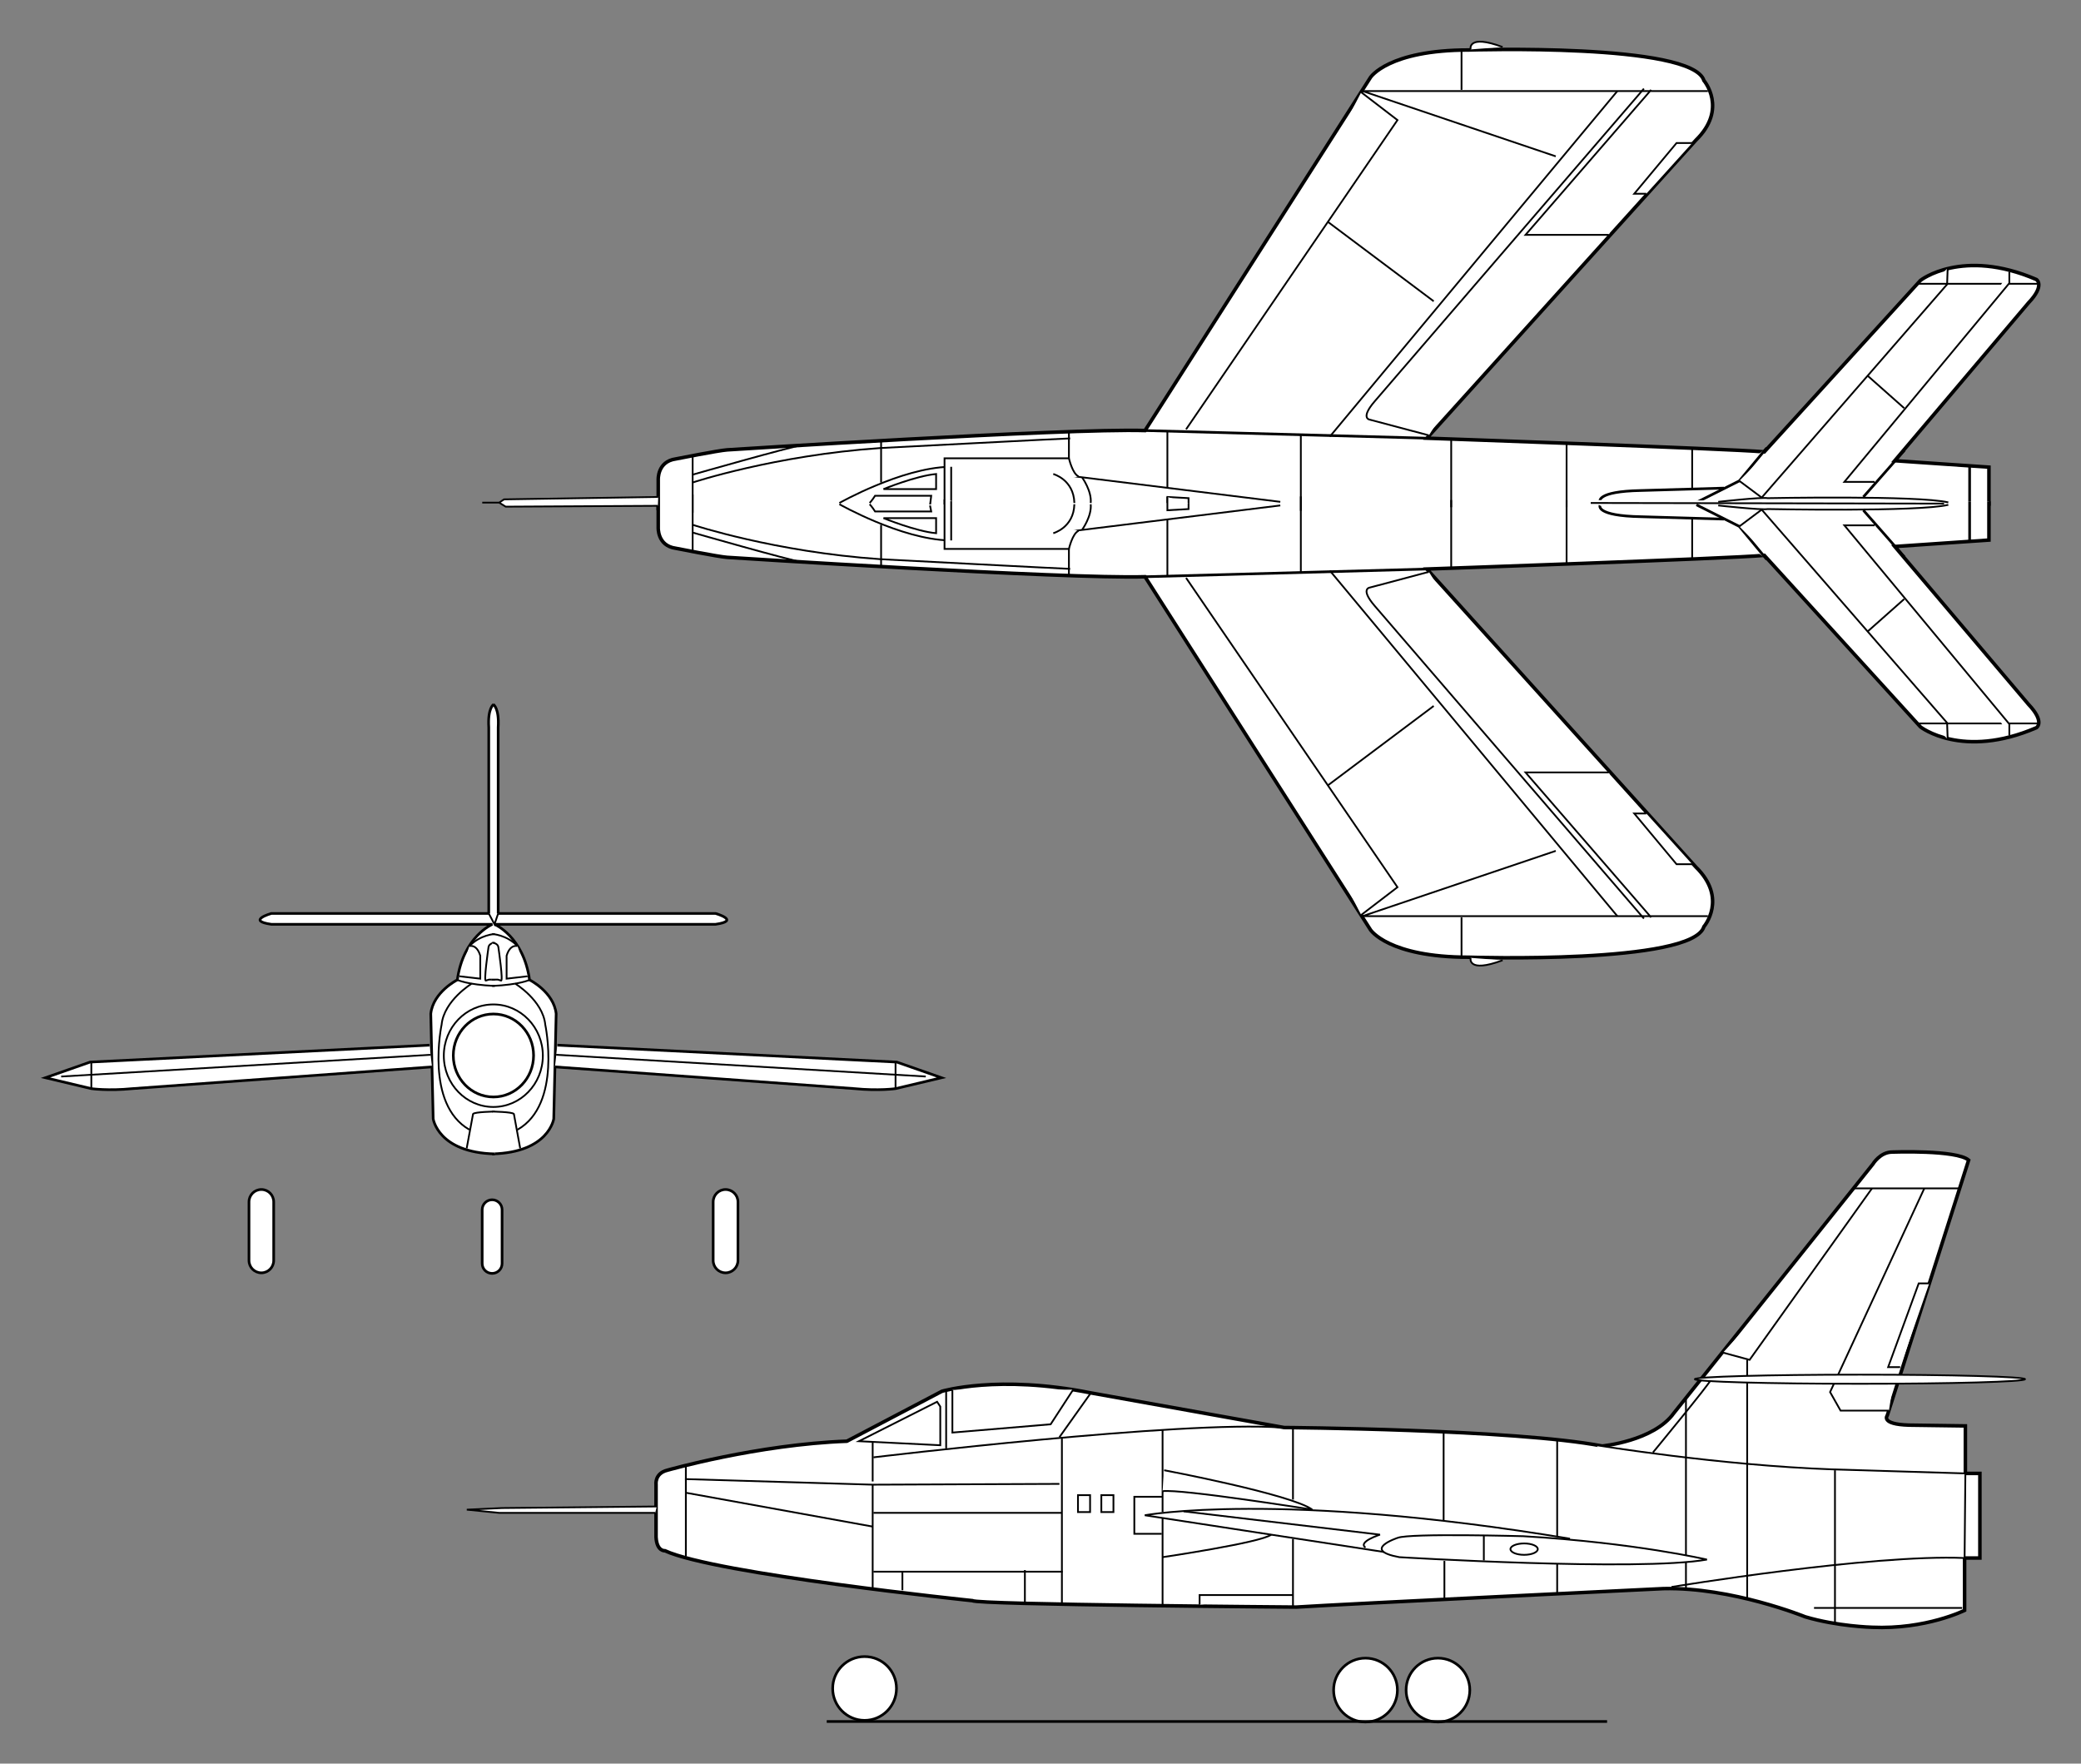 <?xml version="1.0" encoding="UTF-8" standalone="no"?>
<svg
   xmlns:dc="http://purl.org/dc/elements/1.1/"
   xmlns:cc="http://creativecommons.org/ns#"
   xmlns:rdf="http://www.w3.org/1999/02/22-rdf-syntax-ns#"
   xmlns:svg="http://www.w3.org/2000/svg"
   xmlns="http://www.w3.org/2000/svg"
   xmlns:sodipodi="http://sodipodi.sourceforge.net/DTD/sodipodi-0.dtd"
   xmlns:inkscape="http://www.inkscape.org/namespaces/inkscape"
   viewBox="152 264 1025.017 868.603"
   width="1025.017"
   height="868.603"
   id="svg2"
   version="1.1"
   inkscape:version="0.48.2 r9819"
   sodipodi:docname="XF-91_3-View_line_art.svg">
  <rect x="152" y="264" width="1025.017" height="868.603" fill="#808080" stroke="none"/>
  <defs
     id="defs364" />
  <sodipodi:namedview
     pagecolor="#ffffff"
     bordercolor="#666666"
     borderopacity="1"
     objecttolerance="10"
     gridtolerance="10"
     guidetolerance="10"
     inkscape:pageopacity="0"
     inkscape:pageshadow="2"
     inkscape:window-width="1680"
     inkscape:window-height="1026"
     id="namedview362"
     showgrid="false"
     showguides="true"
     inkscape:guide-bbox="true"
     inkscape:showpageshadow="false"
     inkscape:zoom="0.33509478"
     inkscape:cx="-60.060356"
     inkscape:cy="128.81985"
     inkscape:window-x="0"
     inkscape:window-y="24"
     inkscape:window-maximized="1"
     inkscape:current-layer="svg2"
     fit-margin-top="20"
     fit-margin-left="20"
     fit-margin-right="20"
     fit-margin-bottom="20" />
  <title
     id="title4">generated by pstoedit</title>
  <g
     id="g4117"
     transform="translate(16.837,-145.672)">
    <g
       transform="matrix(3.487,0,0,3.487,-390.082,-510.61)"
       style="fill:#ffffff;fill-opacity:1;stroke:#000000"
       id="g6">
      <g
         style="fill:#ffffff;fill-opacity:1;stroke-width:0.375"
         id="g8">
        <path
           inkscape:connector-curvature="0"
           style="fill:#ffffff;fill-opacity:1"
           id="path10"
           d="m 220.32,363.42 c 0,0 0.85,0.51 0.68,3.24 v 26.28 h 30.71 c 0,0 3.58,1.02 0,1.53 h -31.23 c 0,0 4.1,1.71 4.95,7.85 0,0 3.42,1.71 3.76,4.78 l -0.34,14.84 c 0,0 -0.69,4.78 -8.71,4.96" />
        <path
           inkscape:connector-curvature="0"
           style="fill:#ffffff;fill-opacity:1"
           id="path12"
           d="m 229.36,411.54 47.94,2.39 6.32,2.21 -6.49,1.54 c 0,0 -2.38,0.34 -5.8,0 l -42.31,-3.07" />
      </g>
      <path
         d="m 253.12,443.7 c 0.96,0 1.75,-0.78 1.75,-1.75 v -8.27 c 0,-0.97 -0.79,-1.75 -1.75,-1.75 -0.97,0 -1.75,0.78 -1.75,1.75 v 8.27 c 0,0.97 0.78,1.75 1.75,1.75 z"
         id="path44"
         style="fill:#ffffff;fill-opacity:1;stroke-width:0.375"
         inkscape:connector-curvature="0" />
      <path
         d="m 220.35,363.42 c 0,0 -0.85,0.51 -0.68,3.24 v 26.28 h -30.72 c 0,0 -3.58,1.02 0,1.53 h 31.23 c 0,0 -4.1,1.71 -4.95,7.85 0,0 -3.41,1.71 -3.75,4.78 l 0.34,14.84 c 0,0 0.68,4.78 8.7,4.96"
         id="path46"
         style="fill:#ffffff;fill-opacity:1;stroke-width:0.375"
         inkscape:connector-curvature="0" />
      <path
         d="m 211.3,411.54 -47.94,2.39 -6.31,2.21 6.48,1.54 c 0,0 2.39,0.34 5.8,0 l 42.32,-3.07"
         id="path48"
         style="fill:#ffffff;fill-opacity:1;stroke-width:0.375"
         inkscape:connector-curvature="0" />
      <g
         style="fill:#ffffff;fill-opacity:1;stroke-width:0.25"
         id="g50">
        <path
           inkscape:connector-curvature="0"
           style="fill:#ffffff;fill-opacity:1"
           id="path52"
           d="m 211.48,412.9 -52.21,3.07" />
        <path
           inkscape:connector-curvature="0"
           style="fill:#ffffff;fill-opacity:1"
           id="path54"
           d="m 215.23,402.32 c 0,0 1.36,0.68 5.29,0.86" />
        <path
           inkscape:connector-curvature="0"
           style="fill:#ffffff;fill-opacity:1"
           id="path56"
           d="m 217.28,402.84 c 0,0 -3.93,2.38 -4.27,5.8 0,0 -2.39,11.26 3.93,14.84" />
        <path
           inkscape:connector-curvature="0"
           style="fill:#ffffff;fill-opacity:1"
           id="path58"
           d="m 220.52,420.92 c 0,0 -2.86,0.04 -3.07,0.34 l -0.9,4.86" />
        <path
           inkscape:connector-curvature="0"
           style="fill:#ffffff;fill-opacity:1"
           id="path60"
           d="m 216.94,397.55 c 0,0 1.02,-0.35 1.53,1.36 v 3.24 l -2.95,-0.34" />
        <path
           inkscape:connector-curvature="0"
           style="fill:#ffffff;fill-opacity:1"
           id="path62"
           d="m 220.52,397.08 c 0,0 -0.85,0 -0.9,0.72 0,0 -0.72,4.95 -0.34,4.61 l 0.43,-0.13 h 0.85" />
        <path
           inkscape:connector-curvature="0"
           style="fill:#ffffff;fill-opacity:1"
           id="path64"
           d="m 220.52,395.84 c 0,0 -2.05,0.09 -3.58,1.71" />
      </g>
      <g
         style="fill:#ffffff;fill-opacity:1;stroke-width:0.375"
         id="g66">
        <path
           inkscape:connector-curvature="0"
           style="fill:#ffffff;fill-opacity:1"
           id="path68"
           d="m 187.55,443.7 c -0.97,0 -1.75,-0.78 -1.75,-1.75 v -8.27 c 0,-0.97 0.78,-1.75 1.75,-1.75 0.96,0 1.74,0.78 1.74,1.75 v 8.27 c 0,0.97 -0.78,1.75 -1.74,1.75 z" />
        <path
           inkscape:connector-curvature="0"
           style="fill:#ffffff;fill-opacity:1"
           id="path70"
           d="m 220.14,443.78 c 0.78,0 1.41,-0.62 1.41,-1.4 v -7.6 c 0,-0.77 -0.63,-1.4 -1.41,-1.4 -0.77,0 -1.4,0.63 -1.4,1.4 v 7.6 c 0,0.78 0.63,1.4 1.4,1.4 z" />
      </g>
      <g
         style="fill:#ffffff;fill-opacity:1;stroke-width:0.25"
         id="g72">
        <path
           inkscape:connector-curvature="0"
           style="fill:#ffffff;fill-opacity:1"
           id="path74"
           d="m 219.67,392.94 0.81,1.53 0.52,-1.53" />
      </g>
      <g
         style="fill:#ffffff;fill-opacity:1;stroke-width:0.5"
         id="g76">
        <path
           inkscape:connector-curvature="0"
           style="fill:#ffffff;fill-opacity:1"
           id="path78"
           d="m 243.61,335.99 v -4.27 c 0,0 -0.17,-2.61 2.48,-2.98 0,0 6.05,-1.2 7.25,-1.28 0,0 47.69,-3.07 59.03,-2.73 l 31.85,-49.88 c 0,0 2.51,-3.87 13.88,-3.87 0,0 31.62,-1.02 33.22,4.32 0,0 3.41,3.98 -1.14,8.42 l -38,42.09 c 0,0 42.55,1.48 47.67,1.93 l 22.06,-24.22 c 0,0 5.89,-4.64 16.38,-0.12 0,0 1.26,0.8 -1.13,3.3 l -18.89,22.29 13.31,0.91 v 5.46" />
      </g>
      <g
         style="fill:#ffffff;fill-opacity:1;stroke-width:0.375"
         id="g80">
        <path
           inkscape:connector-curvature="0"
           style="fill:#ffffff;fill-opacity:1"
           id="path82"
           d="m 312.37,324.73 39.81,1.08" />
        <path
           inkscape:connector-curvature="0"
           style="fill:#ffffff;fill-opacity:1"
           id="path84"
           d="m 400.19,327.18 -3.87,4.66 -6.06,3.04" />
        <path
           inkscape:connector-curvature="0"
           style="fill:#ffffff;fill-opacity:1"
           id="path86"
           d="m 419.64,327.52 -5.8,6.59" />
        <path
           inkscape:connector-curvature="0"
           style="fill:#ffffff;fill-opacity:1"
           id="path88"
           d="m 428.85,329.79 v 5.57" />
        <path
           inkscape:connector-curvature="0"
           style="fill:#ffffff;fill-opacity:1"
           id="path90"
           d="m 376.64,334.8 c 0,0 -0.68,-1.48 5.8,-1.6 l 11.72,-0.34" />
      </g>
      <g
         style="fill:#ffffff;fill-opacity:1;stroke-width:0.5"
         id="g158">
        <path
           inkscape:connector-curvature="0"
           style="fill:#ffffff;fill-opacity:1"
           id="path160"
           d="m 431.58,334.74 v 5.46 l -13.31,0.91 18.89,22.29 c 2.39,2.51 1.13,3.3 1.13,3.3 -10.49,4.52 -16.38,-0.11 -16.38,-0.11 l -22.06,-24.23 c -5.12,0.46 -47.67,1.93 -47.67,1.93 l 38,42.09 c 4.55,4.44 1.14,8.42 1.14,8.42 -1.6,5.34 -33.22,4.32 -33.22,4.32 -11.37,0 -13.88,-3.87 -13.88,-3.87 l -31.85,-49.87 c -11.34,0.34 -59.03,-2.74 -59.03,-2.74 -1.2,-0.08 -7.25,-1.28 -7.25,-1.28 -2.65,-0.36 -2.48,-2.98 -2.48,-2.98 v -4.27" />
      </g>
      <g
         style="fill:#ffffff;fill-opacity:1;stroke-width:0.25"
         id="g92">
        <path
           inkscape:connector-curvature="0"
           style="fill:#ffffff;fill-opacity:1"
           id="path94"
           d="m 342.91,276.95 5.12,3.93 -29.86,43.68" />
        <path
           inkscape:connector-curvature="0"
           style="fill:#ffffff;fill-opacity:1"
           id="path96"
           d="m 391.88,276.78 h -48.79 l 27.3,9.22" />
        <path
           inkscape:connector-curvature="0"
           style="fill:#ffffff;fill-opacity:1"
           id="path98"
           d="m 338.14,295.21 15.01,11.26" />
        <path
           inkscape:connector-curvature="0"
           style="fill:#ffffff;fill-opacity:1"
           id="path100"
           d="m 379.09,276.78 -40.61,48.8" />
        <path
           inkscape:connector-curvature="0"
           style="fill:#ffffff;fill-opacity:1"
           id="path102"
           d="m 352.47,325.41 -8.36,-2.22 c 0,0 -1.37,-0.17 0.68,-2.56 l 38.05,-44.19" />
        <path
           inkscape:connector-curvature="0"
           style="fill:#ffffff;fill-opacity:1"
           id="path104"
           d="m 377.9,297.09 h -11.78 l 17.74,-20.48" />
        <path
           inkscape:connector-curvature="0"
           style="fill:#ffffff;fill-opacity:1"
           id="path106"
           d="m 383.18,291.28 h -1.7 l 5.97,-7.16 h 2.21" />
        <path
           inkscape:connector-curvature="0"
           style="fill:#ffffff;fill-opacity:1"
           id="path108"
           d="m 357.08,270.81 v 5.8" />
        <path
           inkscape:connector-curvature="0"
           style="fill:#ffffff;fill-opacity:1"
           id="path110"
           d="m 269.2,334.96 c 0,0 8.71,-4.94 15.53,-5.11 0,0 10.75,0.51 17.75,1.36 l 29,3.59" />
        <path
           inkscape:connector-curvature="0"
           style="fill:#ffffff;fill-opacity:1"
           id="path112"
           d="m 284.05,335.65 v -7 h 17.57 c 0,0 0.51,2.22 1.37,2.56" />
        <path
           inkscape:connector-curvature="0"
           style="fill:#ffffff;fill-opacity:1"
           id="path114"
           d="m 303.5,331.38 c 0,0 1.36,1.88 1.2,3.58" />
        <path
           inkscape:connector-curvature="0"
           style="fill:#ffffff;fill-opacity:1"
           id="path116"
           d="m 273.47,334.96 c 0,0 0.34,-0.34 0.77,-1.02 h 7.93 l -0.17,1.37" />
        <path
           inkscape:connector-curvature="0"
           style="fill:#ffffff;fill-opacity:1"
           id="path118"
           d="m 275.43,333 c 0,0 4.61,-1.88 7.43,-2.13 V 333 z" />
        <path
           inkscape:connector-curvature="0"
           style="fill:#ffffff;fill-opacity:1"
           id="path120"
           d="m 284.99,335.39 v -5.54" />
        <path
           inkscape:connector-curvature="0"
           style="fill:#ffffff;fill-opacity:1"
           id="path122"
           d="m 299.41,330.87 c 0,0 2.89,0.77 2.98,4.09" />
        <path
           inkscape:connector-curvature="0"
           style="fill:#ffffff;fill-opacity:1"
           id="path124"
           d="m 248.47,336.33 v -8.1" />
        <path
           inkscape:connector-curvature="0"
           style="fill:#ffffff;fill-opacity:1"
           id="path126"
           d="m 248.47,332.07 c 0,0 11.6,-3.84 26.53,-4.87 0,0 26.2,-1.36 26.79,-1.36" />
        <path
           inkscape:connector-curvature="0"
           style="fill:#ffffff;fill-opacity:1"
           id="path128"
           d="m 248.47,330.96 c 0,0 13.74,-3.93 15.53,-4.18" />
        <path
           inkscape:connector-curvature="0"
           style="fill:#ffffff;fill-opacity:1"
           id="path130"
           d="m 275.09,326.27 v 5.8" />
        <path
           inkscape:connector-curvature="0"
           style="fill:#ffffff;fill-opacity:1"
           id="path132"
           d="m 301.62,324.9 v 3.75" />
        <path
           inkscape:connector-curvature="0"
           style="fill:#ffffff;fill-opacity:1"
           id="path134"
           d="m 315.53,334.96 v -0.85 l 2.99,0.17 v 0.77" />
        <path
           inkscape:connector-curvature="0"
           style="fill:#ffffff;fill-opacity:1"
           id="path136"
           d="m 315.53,324.81 v 7.94" />
        <path
           inkscape:connector-curvature="0"
           style="fill:#ffffff;fill-opacity:1"
           id="path138"
           d="m 358.36,270.9 c 0,0 -0.52,-2.22 4.52,-0.34" />
        <path
           inkscape:connector-curvature="0"
           style="fill:#ffffff;fill-opacity:1"
           id="path140"
           d="m 334.38,325.32 v 10.75" />
        <path
           inkscape:connector-curvature="0"
           style="fill:#ffffff;fill-opacity:1"
           id="path142"
           d="m 355.62,325.84 v 9.72" />
        <path
           inkscape:connector-curvature="0"
           style="fill:#ffffff;fill-opacity:1"
           id="path144"
           d="m 371.92,326.6 v 8.96" />
        <path
           inkscape:connector-curvature="0"
           style="fill:#ffffff;fill-opacity:1"
           id="path146"
           d="m 389.66,327.29 v 5.54" />
        <path
           inkscape:connector-curvature="0"
           style="fill:#ffffff;fill-opacity:1"
           id="path148"
           d="m 396.32,331.84 3.16,2.36 26.19,-30.12 0.08,-2.3" />
        <path
           inkscape:connector-curvature="0"
           style="fill:#ffffff;fill-opacity:1"
           id="path150"
           d="m 421.57,304 h 17.07" />
        <path
           inkscape:connector-curvature="0"
           style="fill:#ffffff;fill-opacity:1"
           id="path152"
           d="m 434.46,302.29 v 1.62 l -23.3,28.07 h 4.27" />
        <path
           inkscape:connector-curvature="0"
           style="fill:#ffffff;fill-opacity:1"
           id="path154"
           d="m 414.41,316.96 5.2,4.61" />
        <path
           inkscape:connector-curvature="0"
           style="fill:#ffffff;fill-opacity:1"
           id="path156"
           d="m 393.34,334.8 c 0,0 6.14,-0.69 6.99,-0.52 0,0 21.24,-0.42 25.51,0.6" />
      </g>
      <g
         style="fill:#ffffff;fill-opacity:1;stroke-width:0.375"
         id="g162">
        <path
           inkscape:connector-curvature="0"
           style="fill:#ffffff;fill-opacity:1"
           id="path164"
           d="m 312.37,345.38 39.81,-1.09" />
        <path
           inkscape:connector-curvature="0"
           style="fill:#ffffff;fill-opacity:1"
           id="path166"
           d="m 400.19,342.93 -3.87,-4.66 -6.06,-3.05" />
        <path
           inkscape:connector-curvature="0"
           style="fill:#ffffff;fill-opacity:1"
           id="path168"
           d="m 419.64,342.59 -5.8,-6.6" />
        <path
           inkscape:connector-curvature="0"
           style="fill:#ffffff;fill-opacity:1"
           id="path170"
           d="m 428.85,340.31 v -5.57" />
        <path
           inkscape:connector-curvature="0"
           style="fill:#ffffff;fill-opacity:1"
           id="path172"
           d="m 376.64,335.31 c 0,0 -0.68,1.47 5.8,1.59 l 11.72,0.34" />
      </g>
      <g
         style="fill:#ffffff;fill-opacity:1;stroke-width:0.25"
         id="g174">
        <path
           inkscape:connector-curvature="0"
           style="fill:#ffffff;fill-opacity:1"
           id="path176"
           d="m 342.91,393.15 5.12,-3.92 -29.86,-43.69" />
        <path
           inkscape:connector-curvature="0"
           style="fill:#ffffff;fill-opacity:1"
           id="path178"
           d="m 391.88,393.32 h -48.79 l 27.3,-9.22" />
        <path
           inkscape:connector-curvature="0"
           style="fill:#ffffff;fill-opacity:1"
           id="path180"
           d="m 338.14,374.89 15.01,-11.26" />
        <path
           inkscape:connector-curvature="0"
           style="fill:#ffffff;fill-opacity:1"
           id="path182"
           d="m 379.09,393.32 -40.61,-48.8" />
        <path
           inkscape:connector-curvature="0"
           style="fill:#ffffff;fill-opacity:1"
           id="path184"
           d="m 352.47,344.69 -8.36,2.22 c 0,0 -1.37,0.17 0.68,2.56 l 38.05,44.19" />
        <path
           inkscape:connector-curvature="0"
           style="fill:#ffffff;fill-opacity:1"
           id="path186"
           d="m 377.9,373.02 h -11.78 l 17.74,20.47" />
        <path
           inkscape:connector-curvature="0"
           style="fill:#ffffff;fill-opacity:1"
           id="path188"
           d="m 383.18,378.82 h -1.7 l 5.97,7.16 h 2.21" />
        <path
           inkscape:connector-curvature="0"
           style="fill:#ffffff;fill-opacity:1"
           id="path190"
           d="m 357.08,399.29 v -5.8" />
        <path
           inkscape:connector-curvature="0"
           style="fill:#ffffff;fill-opacity:1"
           id="path192"
           d="m 269.2,335.14 c 0,0 8.71,4.95 15.53,5.11 0,0 10.75,-0.51 17.75,-1.36 l 29,-3.58" />
        <path
           inkscape:connector-curvature="0"
           style="fill:#ffffff;fill-opacity:1"
           id="path194"
           d="m 284.05,334.45 v 7 h 17.57 c 0,0 0.51,-2.22 1.37,-2.56" />
        <path
           inkscape:connector-curvature="0"
           style="fill:#ffffff;fill-opacity:1"
           id="path196"
           d="m 303.5,338.72 c 0,0 1.36,-1.88 1.2,-3.58" />
        <path
           inkscape:connector-curvature="0"
           style="fill:#ffffff;fill-opacity:1"
           id="path198"
           d="m 273.47,335.14 c 0,0 0.34,0.34 0.77,1.02 h 7.93 L 282,335.31" />
        <path
           inkscape:connector-curvature="0"
           style="fill:#ffffff;fill-opacity:1"
           id="path200"
           d="m 275.43,337.1 c 0,0 4.61,1.88 7.43,2.13 v -2.13 z" />
        <path
           inkscape:connector-curvature="0"
           style="fill:#ffffff;fill-opacity:1"
           id="path202"
           d="m 284.99,334.71 v 5.54" />
        <path
           inkscape:connector-curvature="0"
           style="fill:#ffffff;fill-opacity:1"
           id="path204"
           d="m 299.41,339.23 c 0,0 2.89,-0.77 2.98,-4.09" />
        <path
           inkscape:connector-curvature="0"
           style="fill:#ffffff;fill-opacity:1"
           id="path206"
           d="m 248.47,333.77 v 8.11" />
        <path
           inkscape:connector-curvature="0"
           style="fill:#ffffff;fill-opacity:1"
           id="path208"
           d="m 248.47,338.04 c 0,0 11.6,3.84 26.53,4.86 0,0 26.2,1.37 26.79,1.37" />
        <path
           inkscape:connector-curvature="0"
           style="fill:#ffffff;fill-opacity:1"
           id="path210"
           d="m 248.47,339.14 c 0,0 13.74,3.93 15.53,4.19" />
        <path
           inkscape:connector-curvature="0"
           style="fill:#ffffff;fill-opacity:1"
           id="path212"
           d="m 275.09,343.84 v -5.8" />
        <path
           inkscape:connector-curvature="0"
           style="fill:#ffffff;fill-opacity:1"
           id="path214"
           d="m 301.62,345.2 v -3.75" />
        <path
           inkscape:connector-curvature="0"
           style="fill:#ffffff;fill-opacity:1"
           id="path216"
           d="m 315.53,334.11 v 1.88 l 2.99,-0.17 v -0.77" />
        <path
           inkscape:connector-curvature="0"
           style="fill:#ffffff;fill-opacity:1"
           id="path218"
           d="m 315.53,345.29 v -7.93" />
        <path
           inkscape:connector-curvature="0"
           style="fill:#ffffff;fill-opacity:1"
           id="path220"
           d="m 358.36,399.21 c 0,0 -0.52,2.22 4.52,0.34" />
        <path
           inkscape:connector-curvature="0"
           style="fill:#ffffff;fill-opacity:1"
           id="path222"
           d="M 334.38,344.78 V 334.03" />
        <path
           inkscape:connector-curvature="0"
           style="fill:#ffffff;fill-opacity:1"
           id="path224"
           d="m 355.62,344.27 v -9.73" />
        <path
           inkscape:connector-curvature="0"
           style="fill:#ffffff;fill-opacity:1"
           id="path226"
           d="m 371.92,343.5 v -8.96" />
        <path
           inkscape:connector-curvature="0"
           style="fill:#ffffff;fill-opacity:1"
           id="path228"
           d="m 389.66,342.82 v -5.55" />
        <path
           inkscape:connector-curvature="0"
           style="fill:#ffffff;fill-opacity:1"
           id="path230"
           d="m 396.32,338.27 3.16,-2.37 26.19,30.12 0.08,2.3" />
        <path
           inkscape:connector-curvature="0"
           style="fill:#ffffff;fill-opacity:1"
           id="path232"
           d="m 421.57,366.1 h 17.07" />
        <path
           inkscape:connector-curvature="0"
           style="fill:#ffffff;fill-opacity:1"
           id="path234"
           d="m 434.46,367.81 v -1.62 l -23.3,-28.07 h 4.27" />
        <path
           inkscape:connector-curvature="0"
           style="fill:#ffffff;fill-opacity:1"
           id="path236"
           d="m 414.41,353.14 5.2,-4.61" />
        <path
           inkscape:connector-curvature="0"
           style="fill:#ffffff;fill-opacity:1"
           id="path238"
           d="m 393.34,335.31 c 0,0 6.14,0.68 6.99,0.51 0,0 21.24,0.43 25.51,-0.6" />
        <path
           inkscape:connector-curvature="0"
           style="fill:#ffffff;fill-opacity:1"
           id="path240"
           d="m 375.33,334.96 49.91,0.09" />
        <path
           inkscape:connector-curvature="0"
           style="fill:#ffffff;fill-opacity:1"
           id="path242"
           d="m 243.61,334.11 -21.78,0.34 -0.69,0.46 h -2.39 2.39 l 0.92,0.57 21.5,-0.12" />
      </g>
      <g
         style="fill:#ffffff;fill-opacity:1;stroke-width:0.5"
         id="g244">
        <path
           inkscape:connector-curvature="0"
           style="fill:#ffffff;fill-opacity:1"
           id="path246"
           d="m 243.3,481.02 v -7.4 c 0,0 -0.23,-1.59 1.59,-2.04 0,0 12.74,-3.64 25.37,-4.1 l 13.42,-7.05 c 0,0 7.96,-2.39 21.04,0.23 l 27.3,4.89 c 0,0 32.54,0.23 44.93,2.61 0,0 7.28,-0.68 10.13,-4.66 l 28.1,-35.15 c 0,0 1.02,-1.71 2.73,-1.71 0,0 9.09,-0.34 10.8,1.14 l -11.49,36.06 c 0,0 -1.02,1.25 3.07,1.37 l 7.96,0.11 v 6.71 h 2.05 v 11.95 h -2.16 v 7.39 c 0,0 -5.46,2.73 -13.08,2.39 0,0 -4.89,-0.12 -9.44,-1.48 0,0 -10.35,-4.21 -20.02,-3.98 0,0 -44.82,2.16 -51.87,2.61 0,0 -45.16,-0.34 -45.73,-0.91 0,0 -36.28,-3.75 -43.45,-7.05 0,0 -1.14,0.12 -1.25,-1.93 z" />
      </g>
      <g
         style="fill:#ffffff;fill-opacity:1;stroke-width:0.25"
         id="g248">
        <path
           inkscape:connector-curvature="0"
           style="fill:#ffffff;fill-opacity:1"
           id="path250"
           d="m 271.96,467.48 11.49,0.57 v -5.46 L 283,461.91 z" />
        <path
           inkscape:connector-curvature="0"
           style="fill:#ffffff;fill-opacity:1"
           id="path252"
           d="m 284.28,460.46 v 8.04" />
        <path
           inkscape:connector-curvature="0"
           style="fill:#ffffff;fill-opacity:1"
           id="path254"
           d="m 285.16,460.23 v 6.03 l 13.88,-1.17 3.18,-4.89" />
        <path
           inkscape:connector-curvature="0"
           style="fill:#ffffff;fill-opacity:1"
           id="path256"
           d="m 274.01,469.76 c 0,0 43.68,-5.24 57.56,-4.21" />
        <path
           inkscape:connector-curvature="0"
           style="fill:#ffffff;fill-opacity:1"
           id="path258"
           d="m 300.28,466.91 4.44,-6.25" />
        <path
           inkscape:connector-curvature="0"
           style="fill:#ffffff;fill-opacity:1"
           id="path260"
           d="M 273.9,467.59 V 488.3" />
        <path
           inkscape:connector-curvature="0"
           style="fill:#ffffff;fill-opacity:1"
           id="path262"
           d="m 247.51,470.9 v 12.85" />
        <path
           inkscape:connector-curvature="0"
           style="fill:#ffffff;fill-opacity:1"
           id="path264"
           d="m 247.39,472.83 26.51,0.79 26.38,-0.11" />
        <path
           inkscape:connector-curvature="0"
           style="fill:#ffffff;fill-opacity:1"
           id="path266"
           d="m 247.51,474.76 26.39,4.78" />
        <path
           inkscape:connector-curvature="0"
           style="fill:#ffffff;fill-opacity:1"
           id="path268"
           d="m 300.63,467.03 v 23.54" />
        <path
           inkscape:connector-curvature="0"
           style="fill:#ffffff;fill-opacity:1"
           id="path270"
           d="m 274.01,477.6 h 26.62" />
        <path
           inkscape:connector-curvature="0"
           style="fill:#ffffff;fill-opacity:1"
           id="path272"
           d="m 274.01,485.91 h 26.73" />
        <path
           inkscape:connector-curvature="0"
           style="fill:#ffffff;fill-opacity:1"
           id="path274"
           d="M 278.1,488.53 V 485.8" />
        <path
           inkscape:connector-curvature="0"
           style="fill:#ffffff;fill-opacity:1"
           id="path276"
           d="m 295.4,485.68 v 4.78" />
        <path
           inkscape:connector-curvature="0"
           style="fill:#ffffff;fill-opacity:1"
           id="path278"
           d="m 376.16,468.05 c 0,0 17.4,2.85 33.33,3.41 l 18.76,0.57 -0.11,11.95 c -13.2,-0.57 -41.4,4.09 -41.4,4.09" />
        <path
           inkscape:connector-curvature="0"
           style="fill:#ffffff;fill-opacity:1"
           id="path280"
           d="M 409.83,471.58 V 493.3" />
        <path
           inkscape:connector-curvature="0"
           style="fill:#ffffff;fill-opacity:1"
           id="path282"
           d="M 406.87,491.03 H 427.8" />
        <path
           inkscape:connector-curvature="0"
           style="fill:#ffffff;fill-opacity:1"
           id="path284"
           d="m 397.43,455.99 v 33.79" />
        <path
           inkscape:connector-curvature="0"
           style="fill:#ffffff;fill-opacity:1"
           id="path286"
           d="M 388.78,461.57 V 488.3" />
        <path
           inkscape:connector-curvature="0"
           style="fill:#ffffff;fill-opacity:1"
           id="path288"
           d="m 412.44,431.77 h 14.91" />
        <path
           inkscape:connector-curvature="0"
           style="fill:#ffffff;fill-opacity:1"
           id="path290"
           d="m 422.45,431.77 -13.31,28.77 1.48,2.62 h 6.83" />
        <path
           inkscape:connector-curvature="0"
           style="fill:#ffffff;fill-opacity:1"
           id="path292"
           d="m 423.14,445.19 h -1.48 l -4.32,11.83 h 1.7" />
      </g>
      <g
         style="fill:#ffffff;fill-opacity:1;stroke-width:0.25"
         id="g14">
        <path
           inkscape:connector-curvature="0"
           style="fill:#ffffff;fill-opacity:1"
           id="path16"
           d="m 163.53,417.68 v -3.75" />
        <path
           inkscape:connector-curvature="0"
           style="fill:#ffffff;fill-opacity:1"
           id="path18"
           d="m 229.19,412.9 52.21,3.07" />
        <path
           inkscape:connector-curvature="0"
           style="fill:#ffffff;fill-opacity:1"
           id="path20"
           d="m 277.13,417.68 v -3.75" />
        <path
           inkscape:connector-curvature="0"
           style="fill:#ffffff;fill-opacity:1"
           id="path22"
           d="m 225.43,402.32 c 0,0 -1.36,0.68 -5.29,0.86" />
        <path
           inkscape:connector-curvature="0"
           style="fill:#ffffff;fill-opacity:1"
           id="path24"
           d="m 223.39,402.84 c 0,0 3.92,2.38 4.26,5.8 0,0 2.39,11.26 -3.92,14.84" />
        <path
           inkscape:connector-curvature="0"
           style="fill:#ffffff;fill-opacity:1"
           id="path26"
           d="m 220.14,420.92 c 0,0 2.86,0.04 3.08,0.34 l 0.89,4.86" />
        <path
           inkscape:connector-curvature="0"
           style="fill:#ffffff;fill-opacity:1"
           id="path28"
           d="m 223.73,397.55 c 0,0 -1.03,-0.35 -1.54,1.36 v 3.24 l 2.96,-0.34" />
        <path
           inkscape:connector-curvature="0"
           style="fill:#ffffff;fill-opacity:1"
           id="path30"
           d="m 220.14,397.08 c 0,0 0.86,0 0.9,0.72 0,0 0.73,4.95 0.34,4.61 l -0.43,-0.13 h -0.85" />
        <path
           inkscape:connector-curvature="0"
           style="fill:#ffffff;fill-opacity:1"
           id="path32"
           d="m 220.48,407.23 v 11.56" />
        <path
           inkscape:connector-curvature="0"
           style="fill:#ffffff;fill-opacity:1"
           id="path34"
           d="M 219.59,407.06 V 418.7" />
        <path
           inkscape:connector-curvature="0"
           style="fill:#ffffff;fill-opacity:1"
           id="path38"
           d="m 220.14,395.84 c 0,0 2.05,0.09 3.59,1.71" />
        <path
           inkscape:connector-curvature="0"
           style="fill:#ffffff;fill-opacity:1"
           id="path36"
           d="m 220.32,420.27 c 3.86,0 6.99,-3.24 6.99,-7.24 0,-4 -3.13,-7.24 -6.99,-7.24 -3.87,0 -7,3.24 -7,7.24 0,4 3.13,7.24 7,7.24 z" />
      </g>
      <path
         d="m 220.33,418.86 c 3.13,0 5.67,-2.62 5.67,-5.86 0,-3.24 -2.54,-5.86 -5.67,-5.86 -3.13,0 -5.67,2.62 -5.67,5.86 0,3.24 2.54,5.86 5.67,5.86 z"
         id="path42"
         style="fill:#ffffff;fill-opacity:1;stroke-width:0.375"
         inkscape:connector-curvature="0" />
    </g>
    <g
       transform="matrix(3.487,0,0,3.487,-390.082,-510.61)"
       style="fill:#ffffff;stroke-width:0"
       id="g294">
      <path
         inkscape:connector-curvature="0"
         id="path296"
         d="m 413.36,459.37 c 12.88,0 23.32,-0.29 23.32,-0.65 0,-0.35 -10.44,-0.64 -23.32,-0.64 -12.89,0 -23.33,0.29 -23.33,0.64 0,0.36 10.44,0.65 23.33,0.65 z" />
    </g>
    <g
       transform="matrix(3.487,0,0,3.487,-390.082,-510.61)"
       style="fill:#ffffff;fill-opacity:1;stroke:#000000"
       id="g298">
      <g
         style="fill:#ffffff;fill-opacity:1;stroke-width:0.25"
         id="g300">
        <path
           inkscape:connector-curvature="0"
           style="fill:#ffffff;fill-opacity:1"
           id="path302"
           d="m 413.36,459.37 c 12.88,0 23.32,-0.29 23.32,-0.65 0,-0.35 -10.44,-0.64 -23.32,-0.64 -12.89,0 -23.33,0.29 -23.33,0.64 0,0.36 10.44,0.65 23.33,0.65 z" />
        <path
           inkscape:connector-curvature="0"
           style="fill:#ffffff;fill-opacity:1"
           id="path304"
           d="m 304.61,477.49 v -2.39 h -1.71 v 2.39 z" />
        <path
           inkscape:connector-curvature="0"
           style="fill:#ffffff;fill-opacity:1"
           id="path306"
           d="m 307.91,477.49 v -2.39 h -1.71 v 2.39 z" />
        <path
           inkscape:connector-curvature="0"
           style="fill:#ffffff;fill-opacity:1"
           id="path308"
           d="m 314.85,475.33 h -3.99 v 5.23 h 3.87" />
        <path
           inkscape:connector-curvature="0"
           style="fill:#ffffff;fill-opacity:1"
           id="path310"
           d="m 314.85,465.89 v 11.6" />
        <path
           inkscape:connector-curvature="0"
           style="fill:#ffffff;fill-opacity:1"
           id="path312"
           d="m 314.85,478.29 v 12.4" />
        <path
           inkscape:connector-curvature="0"
           style="fill:#ffffff;fill-opacity:1"
           id="path314"
           d="m 372.4,481.25 c -41.06,-6.83 -60.06,-3.31 -60.06,-3.31 l 34.13,5.24" />
        <path
           inkscape:connector-curvature="0"
           style="fill:#ffffff;fill-opacity:1"
           id="path316"
           d="m 317.82,477.39 27.74,3.29 c 0,0 -3.18,1.02 -2.05,1.82" />
        <path
           inkscape:connector-curvature="0"
           style="fill:#ffffff;fill-opacity:1"
           id="path318"
           d="m 348.06,481.13 c 0,0 -5.23,1.71 0.23,2.73 0,0 33.78,2.05 43.45,0.34 0,0 -10.24,-2.39 -25.93,-3.3 0,0 -16.04,-0.45 -17.75,0.23 z" />
        <path
           inkscape:connector-curvature="0"
           style="fill:#ffffff;fill-opacity:1"
           id="path320"
           d="m 360.23,480.79 v 3.53" />
        <path
           inkscape:connector-curvature="0"
           style="fill:#ffffff;fill-opacity:1"
           id="path322"
           d="m 365.92,483.53 c 1.07,0 1.93,-0.36 1.93,-0.81 0,-0.44 -0.86,-0.8 -1.93,-0.8 -1.06,0 -1.93,0.36 -1.93,0.8 0,0.45 0.87,0.81 1.93,0.81 z" />
        <path
           inkscape:connector-curvature="0"
           style="fill:#ffffff;fill-opacity:1"
           id="path324"
           d="m 315.07,471.58 c 0,0 17.97,3.4 20.92,5.56 0,0 -18.53,-2.95 -21.14,-2.6" />
        <path
           inkscape:connector-curvature="0"
           style="fill:#ffffff;fill-opacity:1"
           id="path326"
           d="m 314.85,483.86 c 0,0 13.87,-2.05 15.35,-3.18" />
        <path
           inkscape:connector-curvature="0"
           style="fill:#ffffff;fill-opacity:1"
           id="path328"
           d="m 333.27,465.55 v 10.18" />
        <path
           inkscape:connector-curvature="0"
           style="fill:#ffffff;fill-opacity:1"
           id="path330"
           d="m 333.27,481.27 v 9.46" />
        <path
           inkscape:connector-curvature="0"
           style="fill:#ffffff;fill-opacity:1"
           id="path332"
           d="m 354.55,466.34 v 12.29" />
        <path
           inkscape:connector-curvature="0"
           style="fill:#ffffff;fill-opacity:1"
           id="path334"
           d="m 370.59,467.25 v 13.64" />
        <path
           inkscape:connector-curvature="0"
           style="fill:#ffffff;fill-opacity:1"
           id="path336"
           d="m 370.59,488.87 v -4.06" />
        <path
           inkscape:connector-curvature="0"
           style="fill:#ffffff;fill-opacity:1"
           id="path338"
           d="m 384.12,469.07 c 0,0 8.01,-9.72 8.12,-10.18" />
        <path
           inkscape:connector-curvature="0"
           style="fill:#ffffff;fill-opacity:1"
           id="path340"
           d="m 394.02,454.97 3.75,1.02 17.29,-24.22" />
      </g>
      <g
         style="fill:#ffffff;fill-opacity:1;stroke-width:0.375"
         id="g342">
        <path
           inkscape:connector-curvature="0"
           style="fill:#ffffff;fill-opacity:1"
           id="path344"
           d="m 272.76,506.91 c 2.49,0 4.5,-2.02 4.5,-4.51 0,-2.49 -2.01,-4.5 -4.5,-4.5 -2.49,0 -4.51,2.01 -4.51,4.5 0,2.49 2.02,4.51 4.51,4.51 z" />
        <path
           inkscape:connector-curvature="0"
           style="fill:#ffffff;fill-opacity:1"
           id="path346"
           d="m 343.51,507.14 c 2.49,0 4.51,-2.02 4.51,-4.51 0,-2.49 -2.02,-4.51 -4.51,-4.51 -2.49,0 -4.5,2.02 -4.5,4.51 0,2.49 2.01,4.51 4.5,4.51 z" />
        <path
           inkscape:connector-curvature="0"
           style="fill:#ffffff;fill-opacity:1"
           id="path348"
           d="m 353.75,507.14 c 2.49,0 4.5,-2.02 4.5,-4.51 0,-2.49 -2.01,-4.51 -4.5,-4.51 -2.49,0 -4.5,2.02 -4.5,4.51 0,2.49 2.01,4.51 4.5,4.51 z" />
      </g>
      <g
         style="fill:#ffffff;fill-opacity:1;stroke-width:0.25"
         id="g350">
        <path
           inkscape:connector-curvature="0"
           style="fill:#ffffff;fill-opacity:1"
           id="path352"
           d="m 320.08,490.57 v -1.36 h 13.19" />
        <path
           inkscape:connector-curvature="0"
           style="fill:#ffffff;fill-opacity:1"
           id="path354"
           d="m 243.41,476.7 -21.84,0.22 -5,0.23 4.55,0.45 h 22.06" />
        <path
           inkscape:connector-curvature="0"
           style="fill:#ffffff;fill-opacity:1"
           id="path356"
           d="m 354.66,484.39 v 5.5" />
      </g>
      <g
         style="fill:#ffffff;fill-opacity:1;stroke-width:0.375"
         id="g358">
        <path
           inkscape:connector-curvature="0"
           style="fill:#ffffff;fill-opacity:1"
           id="path360"
           d="M 267.41,507.07 H 377.64" />
      </g>
    </g>
  </g>
</svg>
